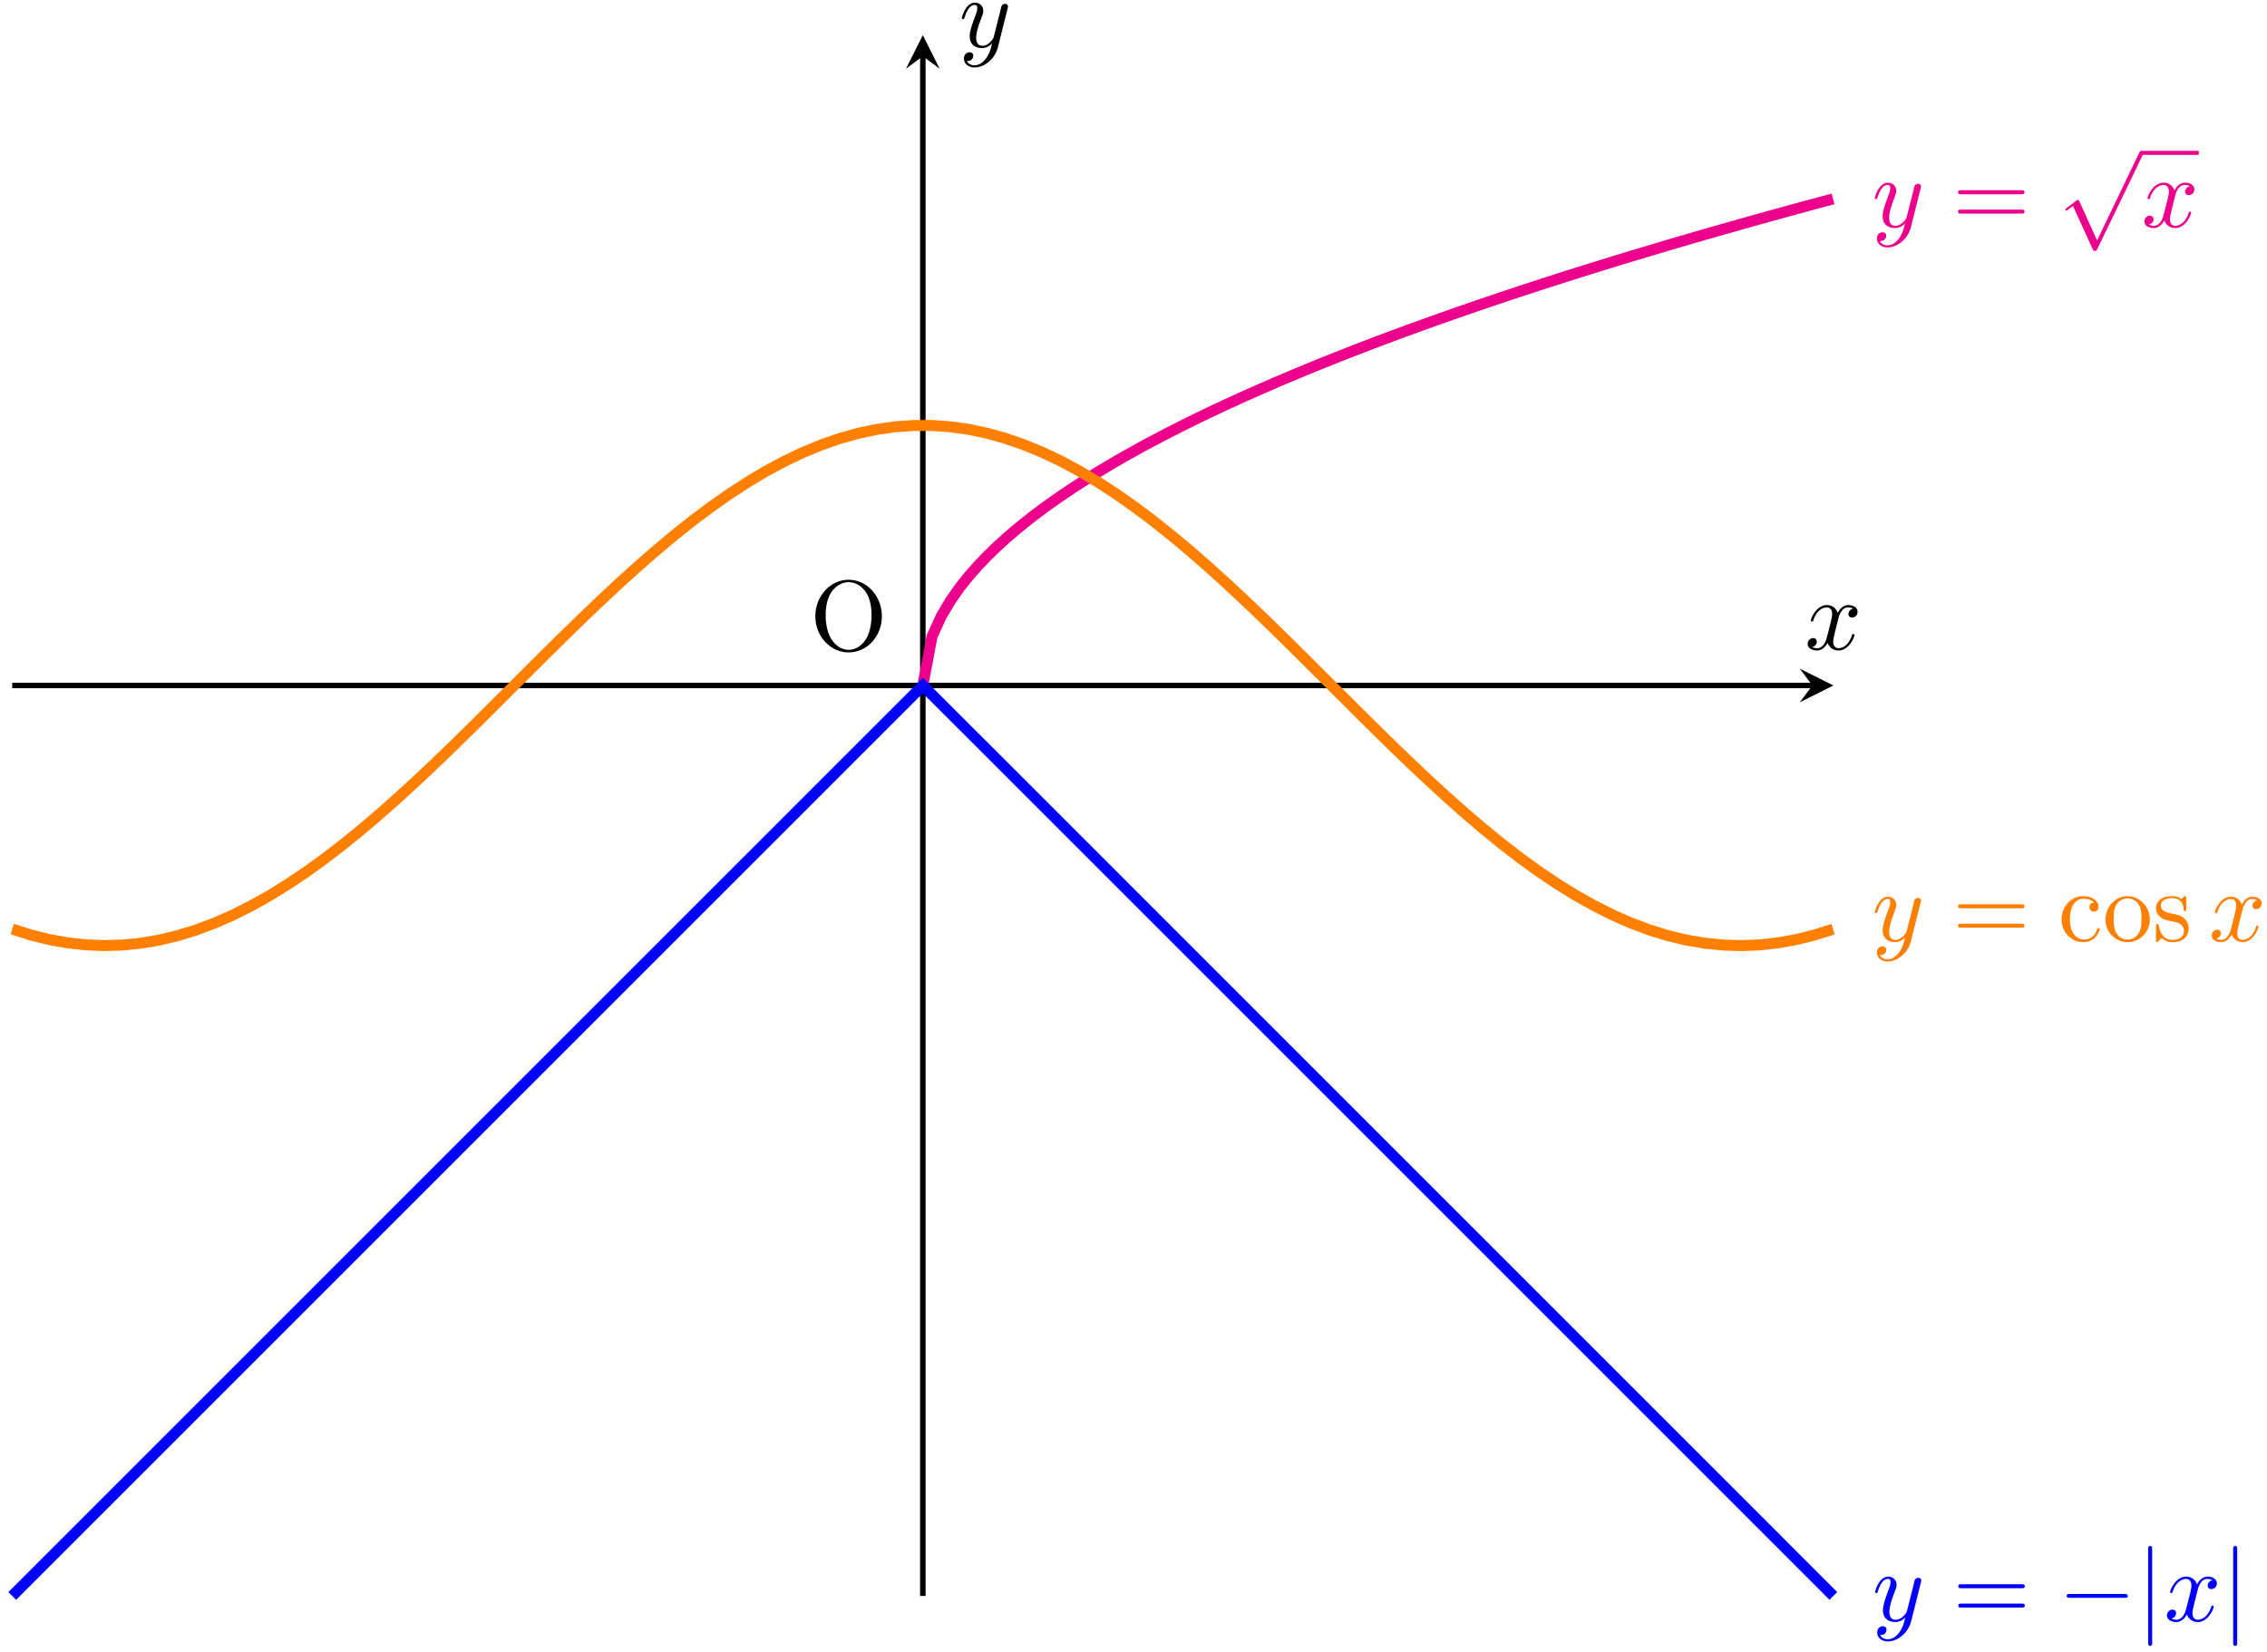 <?xml version="1.0" encoding="UTF-8"?> <svg xmlns="http://www.w3.org/2000/svg" xmlns:xlink="http://www.w3.org/1999/xlink" width="247pt" height="180pt" viewBox="0 0 247 180" version="1.1"><defs><g><symbol overflow="visible" id="glyph0-0"><path style="stroke:none;" d=""></path></symbol><symbol overflow="visible" id="glyph0-1"><path style="stroke:none;" d="M 3.641 -3.297 C 3.703 -3.578 3.953 -4.578 4.719 -4.578 C 4.781 -4.578 5.031 -4.578 5.266 -4.438 C 4.969 -4.391 4.75 -4.109 4.75 -3.844 C 4.75 -3.672 4.859 -3.469 5.156 -3.469 C 5.406 -3.469 5.75 -3.672 5.75 -4.094 C 5.75 -4.672 5.109 -4.828 4.734 -4.828 C 4.094 -4.828 3.719 -4.25 3.594 -3.984 C 3.312 -4.719 2.719 -4.828 2.406 -4.828 C 1.281 -4.828 0.656 -3.406 0.656 -3.141 C 0.656 -3.031 0.766 -3.031 0.781 -3.031 C 0.875 -3.031 0.906 -3.047 0.922 -3.156 C 1.297 -4.312 2.016 -4.578 2.391 -4.578 C 2.594 -4.578 2.984 -4.484 2.984 -3.844 C 2.984 -3.516 2.797 -2.781 2.391 -1.25 C 2.219 -0.578 1.828 -0.125 1.359 -0.125 C 1.281 -0.125 1.031 -0.125 0.812 -0.266 C 1.078 -0.312 1.312 -0.547 1.312 -0.844 C 1.312 -1.141 1.078 -1.234 0.922 -1.234 C 0.594 -1.234 0.312 -0.953 0.312 -0.594 C 0.312 -0.094 0.859 0.125 1.344 0.125 C 2.062 0.125 2.453 -0.641 2.484 -0.703 C 2.625 -0.312 3.016 0.125 3.672 0.125 C 4.781 0.125 5.406 -1.281 5.406 -1.562 C 5.406 -1.672 5.312 -1.672 5.281 -1.672 C 5.188 -1.672 5.156 -1.625 5.141 -1.547 C 4.781 -0.375 4.031 -0.125 3.688 -0.125 C 3.266 -0.125 3.094 -0.469 3.094 -0.844 C 3.094 -1.078 3.156 -1.312 3.266 -1.797 Z M 3.641 -3.297 "></path></symbol><symbol overflow="visible" id="glyph0-2"><path style="stroke:none;" d="M 5.297 -4.156 C 5.344 -4.312 5.344 -4.328 5.344 -4.406 C 5.344 -4.609 5.188 -4.703 5.031 -4.703 C 4.922 -4.703 4.75 -4.641 4.641 -4.469 C 4.625 -4.422 4.531 -4.078 4.5 -3.875 C 4.422 -3.594 4.344 -3.297 4.281 -3.016 L 3.781 -1.047 C 3.734 -0.891 3.266 -0.125 2.547 -0.125 C 2 -0.125 1.875 -0.594 1.875 -1 C 1.875 -1.5 2.062 -2.188 2.438 -3.141 C 2.609 -3.594 2.656 -3.703 2.656 -3.922 C 2.656 -4.422 2.297 -4.828 1.75 -4.828 C 0.719 -4.828 0.312 -3.234 0.312 -3.141 C 0.312 -3.031 0.422 -3.031 0.453 -3.031 C 0.562 -3.031 0.562 -3.047 0.625 -3.234 C 0.922 -4.25 1.359 -4.578 1.719 -4.578 C 1.812 -4.578 2 -4.578 2 -4.234 C 2 -3.953 1.891 -3.672 1.812 -3.469 C 1.375 -2.312 1.172 -1.688 1.172 -1.172 C 1.172 -0.203 1.859 0.125 2.516 0.125 C 2.938 0.125 3.297 -0.062 3.609 -0.375 C 3.469 0.203 3.344 0.734 2.906 1.312 C 2.625 1.672 2.203 2 1.703 2 C 1.547 2 1.062 1.969 0.875 1.531 C 1.047 1.531 1.188 1.531 1.344 1.406 C 1.453 1.312 1.562 1.172 1.562 0.953 C 1.562 0.625 1.266 0.578 1.156 0.578 C 0.906 0.578 0.547 0.75 0.547 1.281 C 0.547 1.828 1.031 2.234 1.703 2.234 C 2.828 2.234 3.953 1.25 4.25 0.016 Z M 5.297 -4.156 "></path></symbol><symbol overflow="visible" id="glyph1-0"><path style="stroke:none;" d=""></path></symbol><symbol overflow="visible" id="glyph1-1"><path style="stroke:none;" d="M 7.859 -3.703 C 7.859 -5.922 6.219 -7.688 4.234 -7.688 C 2.281 -7.688 0.609 -5.938 0.609 -3.703 C 0.609 -1.469 2.297 0.234 4.234 0.234 C 6.219 0.234 7.859 -1.5 7.859 -3.703 Z M 4.25 -0.047 C 3.203 -0.047 1.734 -1 1.734 -3.844 C 1.734 -6.672 3.328 -7.422 4.234 -7.422 C 5.188 -7.422 6.734 -6.641 6.734 -3.844 C 6.734 -0.953 5.25 -0.047 4.25 -0.047 Z M 4.25 -0.047 "></path></symbol><symbol overflow="visible" id="glyph1-2"><path style="stroke:none;" d="M 7.5 -3.562 C 7.656 -3.562 7.859 -3.562 7.859 -3.781 C 7.859 -4 7.656 -4 7.5 -4 L 0.969 -4 C 0.812 -4 0.609 -4 0.609 -3.781 C 0.609 -3.562 0.812 -3.562 0.984 -3.562 Z M 7.5 -1.453 C 7.656 -1.453 7.859 -1.453 7.859 -1.672 C 7.859 -1.891 7.656 -1.891 7.5 -1.891 L 0.984 -1.891 C 0.812 -1.891 0.609 -1.891 0.609 -1.672 C 0.609 -1.453 0.812 -1.453 0.969 -1.453 Z M 7.5 -1.453 "></path></symbol><symbol overflow="visible" id="glyph1-3"><path style="stroke:none;" d="M 1.281 -2.375 C 1.281 -4.156 2.172 -4.609 2.75 -4.609 C 2.844 -4.609 3.531 -4.609 3.922 -4.203 C 3.469 -4.172 3.406 -3.844 3.406 -3.703 C 3.406 -3.422 3.594 -3.203 3.906 -3.203 C 4.188 -3.203 4.406 -3.391 4.406 -3.719 C 4.406 -4.453 3.578 -4.891 2.734 -4.891 C 1.375 -4.891 0.375 -3.703 0.375 -2.359 C 0.375 -0.953 1.453 0.125 2.719 0.125 C 4.172 0.125 4.531 -1.188 4.531 -1.297 C 4.531 -1.406 4.422 -1.406 4.391 -1.406 C 4.281 -1.406 4.266 -1.359 4.25 -1.297 C 3.922 -0.281 3.219 -0.156 2.812 -0.156 C 2.234 -0.156 1.281 -0.625 1.281 -2.375 Z M 1.281 -2.375 "></path></symbol><symbol overflow="visible" id="glyph1-4"><path style="stroke:none;" d="M 5.141 -2.328 C 5.141 -3.734 4.047 -4.891 2.719 -4.891 C 1.359 -4.891 0.312 -3.703 0.312 -2.328 C 0.312 -0.922 1.438 0.125 2.719 0.125 C 4.031 0.125 5.141 -0.953 5.141 -2.328 Z M 2.719 -0.156 C 2.25 -0.156 1.781 -0.375 1.484 -0.891 C 1.203 -1.359 1.203 -2.031 1.203 -2.422 C 1.203 -2.844 1.203 -3.438 1.469 -3.922 C 1.766 -4.422 2.281 -4.641 2.719 -4.641 C 3.203 -4.641 3.672 -4.406 3.953 -3.938 C 4.234 -3.469 4.234 -2.828 4.234 -2.422 C 4.234 -2.031 4.234 -1.438 3.984 -0.953 C 3.75 -0.469 3.266 -0.156 2.719 -0.156 Z M 2.719 -0.156 "></path></symbol><symbol overflow="visible" id="glyph1-5"><path style="stroke:none;" d="M 2.266 -2.109 C 2.516 -2.078 3.406 -1.891 3.406 -1.109 C 3.406 -0.562 3.016 -0.125 2.172 -0.125 C 1.25 -0.125 0.859 -0.734 0.656 -1.672 C 0.625 -1.812 0.609 -1.859 0.5 -1.859 C 0.359 -1.859 0.359 -1.781 0.359 -1.578 L 0.359 -0.141 C 0.359 0.047 0.359 0.125 0.484 0.125 C 0.531 0.125 0.547 0.109 0.75 -0.094 C 0.781 -0.125 0.781 -0.141 0.969 -0.344 C 1.453 0.109 1.938 0.125 2.172 0.125 C 3.422 0.125 3.922 -0.609 3.922 -1.391 C 3.922 -1.969 3.594 -2.297 3.469 -2.438 C 3.109 -2.781 2.688 -2.875 2.219 -2.953 C 1.609 -3.078 0.891 -3.219 0.891 -3.844 C 0.891 -4.234 1.172 -4.672 2.109 -4.672 C 3.297 -4.672 3.359 -3.703 3.375 -3.359 C 3.391 -3.266 3.484 -3.266 3.516 -3.266 C 3.656 -3.266 3.656 -3.312 3.656 -3.516 L 3.656 -4.625 C 3.656 -4.812 3.656 -4.891 3.531 -4.891 C 3.484 -4.891 3.453 -4.891 3.312 -4.75 C 3.281 -4.719 3.172 -4.609 3.125 -4.578 C 2.719 -4.891 2.266 -4.891 2.109 -4.891 C 0.781 -4.891 0.359 -4.156 0.359 -3.547 C 0.359 -3.156 0.531 -2.859 0.828 -2.625 C 1.172 -2.328 1.484 -2.266 2.266 -2.109 Z M 2.266 -2.109 "></path></symbol><symbol overflow="visible" id="glyph2-0"><path style="stroke:none;" d=""></path></symbol><symbol overflow="visible" id="glyph2-1"><path style="stroke:none;" d="M 4.25 9.328 L 2.328 5.078 C 2.25 4.906 2.188 4.906 2.156 4.906 C 2.156 4.906 2.094 4.906 1.969 5 L 0.938 5.781 C 0.797 5.891 0.797 5.922 0.797 5.953 C 0.797 6.016 0.828 6.078 0.906 6.078 C 0.969 6.078 1.156 5.922 1.281 5.828 C 1.344 5.781 1.5 5.656 1.625 5.578 L 3.781 10.297 C 3.844 10.469 3.906 10.469 4 10.469 C 4.172 10.469 4.203 10.406 4.281 10.25 L 9.234 0 C 9.297 -0.156 9.297 -0.203 9.297 -0.219 C 9.297 -0.328 9.219 -0.438 9.078 -0.438 C 9 -0.438 8.922 -0.375 8.828 -0.203 Z M 4.25 9.328 "></path></symbol><symbol overflow="visible" id="glyph2-2"><path style="stroke:none;" d="M 7.188 -2.516 C 7.375 -2.516 7.562 -2.516 7.562 -2.719 C 7.562 -2.938 7.375 -2.938 7.188 -2.938 L 1.281 -2.938 C 1.094 -2.938 0.906 -2.938 0.906 -2.719 C 0.906 -2.516 1.094 -2.516 1.281 -2.516 Z M 7.188 -2.516 "></path></symbol><symbol overflow="visible" id="glyph2-3"><path style="stroke:none;" d="M 1.734 -7.781 C 1.734 -7.984 1.734 -8.172 1.516 -8.172 C 1.297 -8.172 1.297 -7.984 1.297 -7.781 L 1.297 2.328 C 1.297 2.531 1.297 2.719 1.516 2.719 C 1.734 2.719 1.734 2.531 1.734 2.328 Z M 1.734 -7.781 "></path></symbol></g></defs><g id="surface1"><path style="fill:none;stroke-width:0.598;stroke-linecap:butt;stroke-linejoin:miter;stroke:rgb(0%,0%,0%);stroke-opacity:1;stroke-miterlimit:10;" d="M -99.213 -0.001 L 96.924 -0.001 " transform="matrix(1,0,0,-1,100.545,74.694)"></path><path style=" stroke:none;fill-rule:nonzero;fill:rgb(0%,0%,0%);fill-opacity:1;" d="M 199.758 74.695 L 196.094 72.859 L 197.469 74.695 L 196.094 76.527 "></path><g style="fill:rgb(0%,0%,0%);fill-opacity:1;"><use xlink:href="#glyph0-1" x="196.64" y="70.76"></use></g><path style="fill:none;stroke-width:0.598;stroke-linecap:butt;stroke-linejoin:miter;stroke:rgb(0%,0%,0%);stroke-opacity:1;stroke-miterlimit:10;" d="M 0.002 -99.212 L 0.002 68.577 " transform="matrix(1,0,0,-1,100.545,74.694)"></path><path style=" stroke:none;fill-rule:nonzero;fill:rgb(0%,0%,0%);fill-opacity:1;" d="M 100.547 3.828 L 98.711 7.492 L 100.547 6.117 L 102.379 7.492 "></path><g style="fill:rgb(0%,0%,0%);fill-opacity:1;"><use xlink:href="#glyph0-2" x="104.48" y="5.116"></use></g><g style="fill:rgb(0%,0%,0%);fill-opacity:1;"><use xlink:href="#glyph1-1" x="88.225" y="70.859"></use></g><path style="fill:none;stroke-width:1.196;stroke-linecap:butt;stroke-linejoin:miter;stroke:rgb(92.549%,0%,54.9%);stroke-opacity:1;stroke-miterlimit:10;" d="M 0.002 -0.001 L 1.002 5.327 L 2.002 7.538 L 3.006 9.229 L 4.006 10.659 L 5.01 11.917 L 6.01 13.053 L 7.014 14.1 L 8.014 15.073 L 9.018 15.987 L 10.018 16.85 L 11.018 17.674 L 12.021 18.46 L 13.021 19.214 L 14.025 19.94 L 15.025 20.639 L 16.029 21.315 L 17.029 21.971 L 18.033 22.608 L 19.033 23.229 L 20.037 23.831 L 21.037 24.421 L 22.037 24.995 L 23.041 25.557 L 24.041 26.104 L 25.045 26.643 L 26.045 27.171 L 27.049 27.69 L 28.049 28.198 L 29.053 28.698 L 30.053 29.186 L 31.053 29.671 L 32.057 30.143 L 33.057 30.612 L 34.06 31.073 L 35.06 31.526 L 36.064 31.971 L 37.064 32.413 L 38.068 32.85 L 39.068 33.28 L 40.072 33.702 L 41.072 34.12 L 42.072 34.534 L 43.076 34.944 L 44.076 35.346 L 45.08 35.745 L 46.08 36.143 L 47.084 36.534 L 48.084 36.921 L 49.088 37.303 L 50.088 37.682 L 51.088 38.053 L 52.092 38.428 L 53.092 38.796 L 54.096 39.159 L 55.096 39.518 L 56.1 39.878 L 57.1 40.233 L 58.103 40.585 L 59.103 40.932 L 60.107 41.276 L 61.107 41.62 L 62.107 41.96 L 63.111 42.296 L 64.111 42.632 L 65.115 42.964 L 66.115 43.292 L 67.119 43.62 L 68.119 43.944 L 69.123 44.264 L 70.123 44.585 L 71.123 44.901 L 72.127 45.217 L 73.127 45.53 L 74.131 45.839 L 75.131 46.151 L 76.135 46.456 L 77.135 46.76 L 78.139 47.061 L 79.139 47.362 L 80.142 47.663 L 82.142 48.257 L 83.146 48.549 L 84.146 48.839 L 85.15 49.128 L 86.15 49.417 L 87.154 49.706 L 88.154 49.987 L 89.158 50.272 L 91.158 50.835 L 92.162 51.112 L 93.162 51.389 L 94.166 51.667 L 95.166 51.94 L 96.17 52.214 L 97.17 52.483 L 98.174 52.753 L 99.174 53.022 " transform="matrix(1,0,0,-1,100.545,74.694)"></path><g style="fill:rgb(92.549%,0%,54.9%);fill-opacity:1;"><use xlink:href="#glyph0-2" x="203.952" y="24.731"></use></g><g style="fill:rgb(92.549%,0%,54.9%);fill-opacity:1;"><use xlink:href="#glyph1-2" x="212.722" y="24.731"></use></g><g style="fill:rgb(92.549%,0%,54.9%);fill-opacity:1;"><use xlink:href="#glyph2-1" x="224.237" y="16.874"></use></g><path style="fill:none;stroke-width:0.436;stroke-linecap:butt;stroke-linejoin:miter;stroke:rgb(92.549%,0%,54.9%);stroke-opacity:1;stroke-miterlimit:10;" d="M 0 -0 L 6.234 -0 " transform="matrix(1,0,0,-1,233.328,16.656)"></path><g style="fill:rgb(92.549%,0%,54.9%);fill-opacity:1;"><use xlink:href="#glyph0-1" x="233.328" y="24.731"></use></g><path style="fill:none;stroke-width:1.196;stroke-linecap:butt;stroke-linejoin:miter;stroke:rgb(0%,0%,100%);stroke-opacity:1;stroke-miterlimit:10;" d="M -99.213 -99.212 L -24.807 -24.806 L -16.537 -16.54 L -8.272 -8.271 L -0.002 -0.005 L 8.264 -8.263 L 90.939 -90.939 L 99.205 -99.208 " transform="matrix(1,0,0,-1,100.545,74.694)"></path><g style="fill:rgb(0%,0%,100%);fill-opacity:1;"><use xlink:href="#glyph0-2" x="203.984" y="176.627"></use></g><g style="fill:rgb(0%,0%,100%);fill-opacity:1;"><use xlink:href="#glyph1-2" x="212.755" y="176.627"></use></g><g style="fill:rgb(0%,0%,100%);fill-opacity:1;"><use xlink:href="#glyph2-2" x="224.27" y="176.627"></use><use xlink:href="#glyph2-3" x="232.755" y="176.627"></use></g><g style="fill:rgb(0%,0%,100%);fill-opacity:1;"><use xlink:href="#glyph0-1" x="235.785" y="176.627"></use></g><g style="fill:rgb(0%,0%,100%);fill-opacity:1;"><use xlink:href="#glyph2-3" x="242.02" y="176.627"></use></g><path style="fill:none;stroke-width:1.196;stroke-linecap:butt;stroke-linejoin:miter;stroke:rgb(100%,50%,0%);stroke-opacity:1;stroke-miterlimit:10;" d="M -99.213 -26.544 L -97.209 -27.181 L -95.205 -27.681 L -93.201 -28.04 L -91.197 -28.263 L -89.193 -28.345 L -87.19 -28.283 L -85.186 -28.083 L -83.182 -27.74 L -81.178 -27.259 L -79.174 -26.642 L -77.17 -25.892 L -75.166 -25.013 L -73.162 -24.005 L -71.158 -22.884 L -69.154 -21.642 L -67.15 -20.298 L -65.147 -18.849 L -63.143 -17.306 L -61.139 -15.677 L -59.135 -13.97 L -57.131 -12.193 L -55.127 -10.353 L -53.123 -8.466 L -51.119 -6.533 L -49.115 -4.568 L -47.111 -2.579 L -45.108 -0.579 L -43.104 1.424 L -41.1 3.421 L -39.096 5.397 L -37.092 7.35 L -35.088 9.264 L -33.084 11.135 L -31.08 12.948 L -29.076 14.698 L -27.072 16.374 L -25.068 17.967 L -23.065 19.467 L -21.061 20.874 L -19.057 22.178 L -17.053 23.37 L -15.049 24.444 L -13.045 25.397 L -11.041 26.221 L -9.037 26.917 L -7.033 27.479 L -5.029 27.901 L -3.025 28.186 L -1.022 28.327 L 0.982 28.331 L 2.986 28.19 L 4.99 27.909 L 6.994 27.487 L 8.998 26.928 L 11.002 26.237 L 13.006 25.413 L 15.01 24.464 L 17.014 23.389 L 19.017 22.202 L 21.021 20.901 L 23.025 19.495 L 25.029 17.995 L 27.033 16.401 L 29.037 14.729 L 31.041 12.979 L 33.045 11.167 L 35.049 9.299 L 37.057 7.385 L 39.06 5.436 L 41.064 3.456 L 43.068 1.46 L 45.072 -0.544 L 47.076 -2.544 L 49.08 -4.533 L 51.084 -6.497 L 53.088 -8.431 L 55.092 -10.318 L 57.096 -12.158 L 59.1 -13.935 L 61.103 -15.646 L 63.107 -17.275 L 65.111 -18.822 L 67.115 -20.271 L 69.119 -21.619 L 71.123 -22.861 L 73.127 -23.986 L 75.131 -24.994 L 77.135 -25.876 L 79.139 -26.63 L 81.142 -27.251 L 83.146 -27.732 L 85.15 -28.076 L 87.154 -28.283 L 89.158 -28.345 L 91.162 -28.267 L 93.166 -28.048 L 95.17 -27.689 L 97.174 -27.189 L 99.178 -26.556 " transform="matrix(1,0,0,-1,100.545,74.694)"></path><g style="fill:rgb(100%,50%,0%);fill-opacity:1;"><use xlink:href="#glyph0-2" x="203.955" y="102.539"></use></g><g style="fill:rgb(100%,50%,0%);fill-opacity:1;"><use xlink:href="#glyph1-2" x="212.725" y="102.539"></use></g><g style="fill:rgb(100%,50%,0%);fill-opacity:1;"><use xlink:href="#glyph1-3" x="224.243" y="102.539"></use><use xlink:href="#glyph1-4" x="229.091" y="102.539"></use><use xlink:href="#glyph1-5" x="234.545" y="102.539"></use></g><g style="fill:rgb(100%,50%,0%);fill-opacity:1;"><use xlink:href="#glyph0-1" x="240.664" y="102.539"></use></g></g></svg> 
